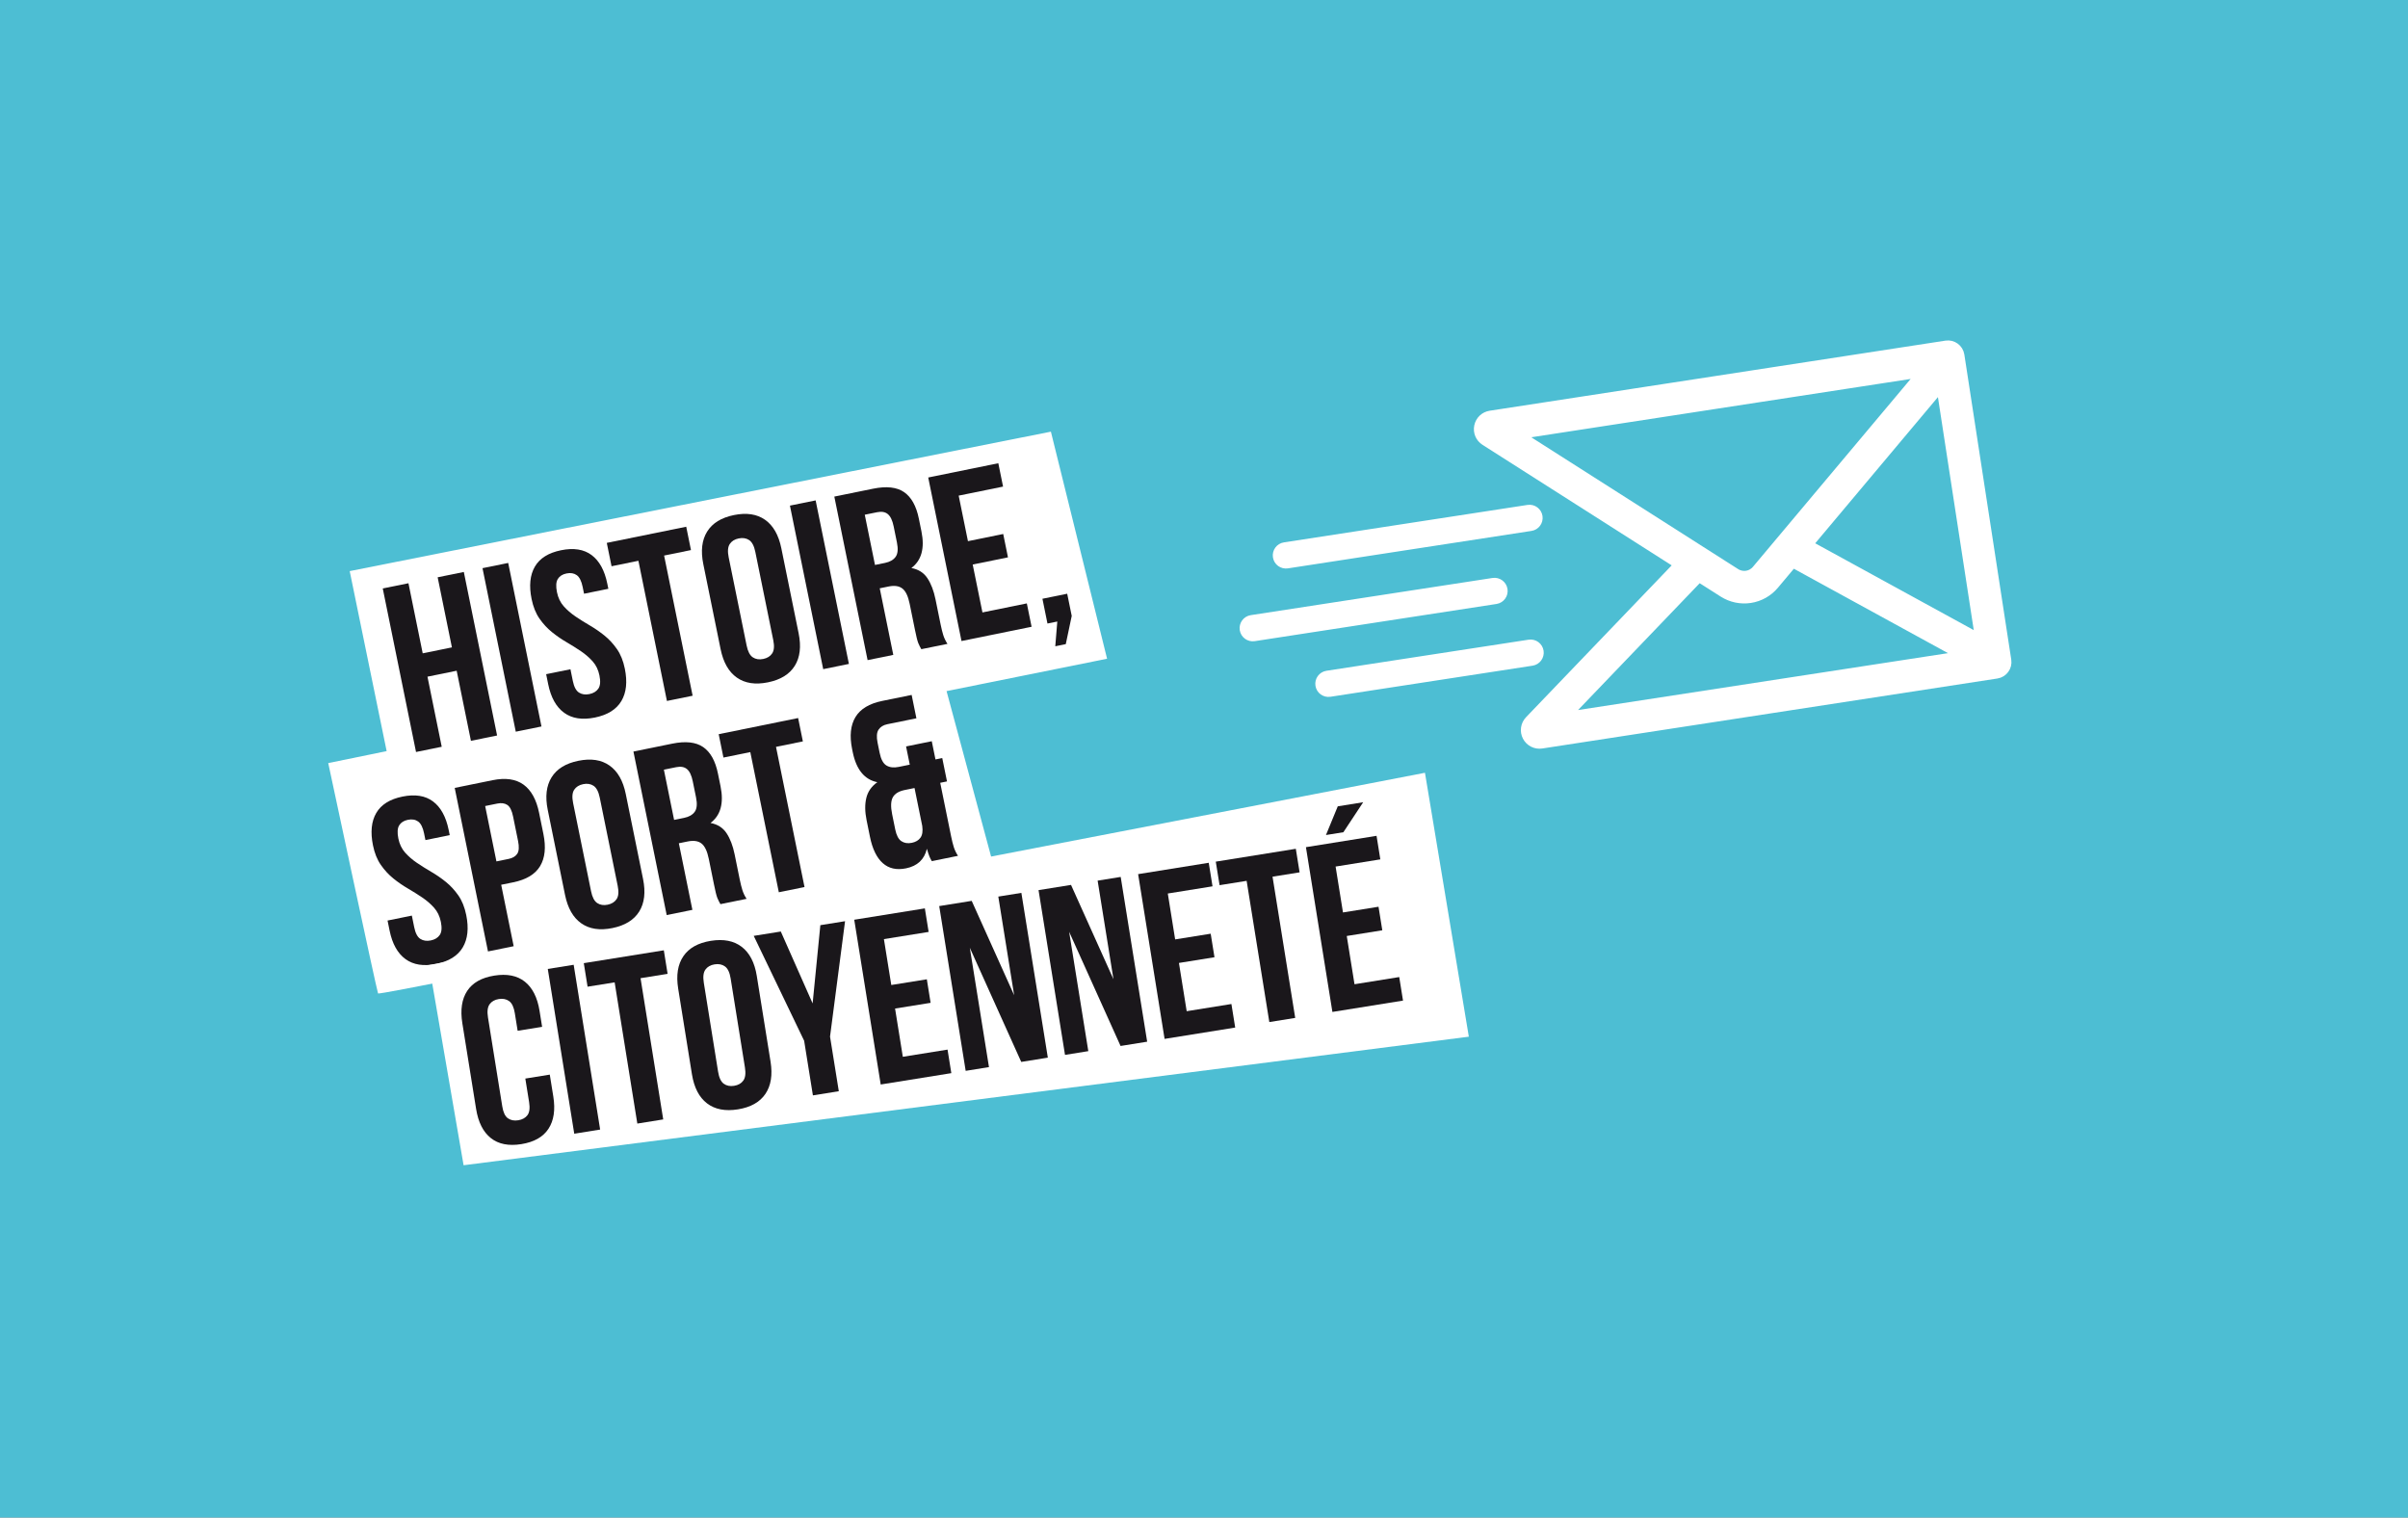 <?xml version="1.0" encoding="utf-8"?>
<!DOCTYPE svg PUBLIC "-//W3C//DTD SVG 1.1//EN" "http://www.w3.org/Graphics/SVG/1.1/DTD/svg11.dtd">
<svg version="1.1" id="Calque_1" xmlns="http://www.w3.org/2000/svg" xmlns:xlink="http://www.w3.org/1999/xlink" x="0px" y="0px"
	 width="384px" height="242px" viewBox="0 0 384 242" preserveAspectRatio="xMaxYMax slice" xml:space="preserve">
<rect x="0" y="0" width="384" height="242" fill="#808080" stroke="none"/>
<g>
	<g>
		<defs>
			<rect id="SVGID_1_" width="384" height="242"/>
		</defs>
		<clipPath id="SVGID_2_">
			<use xlink:href="#SVGID_1_"  overflow="visible"/>
		</clipPath>
		<rect x="-15" y="-10" clip-path="url(#SVGID_2_)" fill="#4DBED3" width="409" height="255"/>
	</g>
</g>
<g>
	<g>
		<g>
			<path fill="#FFFFFF" stroke="#FFFFFF" stroke-miterlimit="10" d="M238.569,95.82l-38.551,5.929
				c-0.873,0.134-1.688-0.464-1.822-1.336c-0.133-0.872,0.465-1.687,1.336-1.821l38.552-5.929c0.872-0.134,1.688,0.464,1.821,1.336
				C240.04,94.871,239.441,95.687,238.569,95.82z"/>
		</g>
		<g>
			<path fill="#FFFFFF" stroke="#FFFFFF" stroke-miterlimit="10" d="M244.149,84.17l-38.842,5.973
				c-0.871,0.134-1.688-0.464-1.82-1.335c-0.135-0.872,0.463-1.687,1.335-1.821l38.842-5.973c0.872-0.134,1.687,0.464,1.821,1.336
				C245.619,83.221,245.021,84.036,244.149,84.17z"/>
		</g>
		<g>
			<path fill="#FFFFFF" stroke="#FFFFFF" stroke-miterlimit="10" d="M244.323,105.661l-32.236,4.957
				c-0.871,0.134-1.688-0.464-1.82-1.335c-0.135-0.872,0.463-1.687,1.335-1.821l32.236-4.957c0.872-0.134,1.687,0.464,1.821,1.336
				C245.793,104.711,245.194,105.526,244.323,105.661z"/>
		</g>
		<path fill="#FFFFFF" stroke="#FFFFFF" stroke-width="2" stroke-miterlimit="10" d="M310.39,55.309l-0.23,0.036l-36.701,5.644
			l-35.752,5.498c-0.817,0.125-1.455,0.73-1.626,1.54s0.171,1.62,0.868,2.064l31.198,19.879l-24.07,25.095
			c-0.584,0.609-0.716,1.521-0.326,2.27s1.211,1.166,2.045,1.037l72.267-11.112l0.309-0.048c0.894-0.137,1.509-0.976,1.371-1.869
			l-7.482-48.663C312.121,55.787,311.282,55.172,310.39,55.309z M316.048,102.335l-28.129-15.406l21.771-25.936L316.048,102.335z
			 M273.942,64.146l33.221-5.108l-26.862,32c-0.438,0.521-1.049,0.865-1.721,0.968c-0.673,0.104-1.358-0.041-1.933-0.406
			l-35.235-22.452L273.942,64.146z M248.885,114.666l22.009-22.946l4.038,2.573c1.228,0.782,2.695,1.091,4.134,0.87
			c1.438-0.221,2.746-0.957,3.682-2.071l3.078-3.667l27.886,15.273L248.885,114.666z"/>
	</g>
</g>
<g>
	<g>
		<path fill="#FFFFFF" d="M176.544,105.047l-8.959-36.21L55.767,91.074l5.891,28.705l-9.315,1.91c0,0,7.724,36.215,7.944,36.728
			s98.227-20.093,98.227-20.093l-7.567-28.115L176.544,105.047z"/>
	</g>
	<g>
		<path fill="#1A171B" d="M70.441,119.086l-4.098,0.833l-5.306-26.078l4.098-0.833l2.273,11.176l4.657-0.948L69.792,92.06
			l4.173-0.849l5.306,26.078l-4.173,0.849l-2.273-11.177l-4.657,0.948L70.441,119.086z"/>
		<path fill="#1A171B" d="M76.944,90.604l4.098-0.833l5.306,26.078l-4.098,0.833L76.944,90.604z"/>
		<path fill="#1A171B" d="M84.774,95.529c-0.43-2.11-0.257-3.833,0.52-5.168c0.776-1.335,2.17-2.207,4.182-2.616
			s3.635-0.151,4.871,0.774s2.068,2.444,2.498,4.555l0.167,0.819l-3.875,0.788l-0.22-1.08c-0.192-0.943-0.507-1.57-0.946-1.884
			c-0.438-0.311-0.98-0.401-1.626-0.27c-0.646,0.131-1.11,0.426-1.392,0.884c-0.282,0.459-0.327,1.16-0.134,2.104
			c0.182,0.894,0.541,1.642,1.077,2.244c0.536,0.603,1.165,1.146,1.884,1.634c0.72,0.487,1.483,0.966,2.291,1.435
			c0.806,0.471,1.581,1.005,2.323,1.604c0.743,0.599,1.406,1.317,1.99,2.155c0.584,0.838,1.003,1.878,1.256,3.12
			c0.43,2.111,0.244,3.836-0.557,5.176c-0.801,1.34-2.207,2.214-4.219,2.623s-3.648,0.154-4.909-0.766
			c-1.261-0.921-2.105-2.436-2.535-4.547l-0.326-1.602l3.874-0.788l0.379,1.862c0.192,0.944,0.518,1.562,0.979,1.856
			c0.46,0.294,1.014,0.376,1.66,0.244c0.646-0.131,1.123-0.423,1.432-0.873c0.309-0.451,0.368-1.147,0.176-2.092
			c-0.182-0.895-0.542-1.643-1.077-2.245c-0.537-0.602-1.165-1.146-1.884-1.634c-0.72-0.486-1.483-0.965-2.29-1.436
			c-0.807-0.469-1.581-1.002-2.324-1.602s-1.407-1.317-1.991-2.156C85.445,97.812,85.027,96.771,84.774,95.529z"/>
		<path fill="#1A171B" d="M96.763,86.572l12.667-2.576l0.758,3.725l-4.284,0.872l4.548,22.353l-4.098,0.834l-4.548-22.353
			l-4.284,0.871L96.763,86.572z"/>
		<path fill="#1A171B" d="M112.155,89.959c-0.43-2.11-0.226-3.84,0.612-5.188s2.264-2.226,4.275-2.635
			c2.011-0.409,3.666-0.158,4.964,0.755s2.162,2.426,2.591,4.536l2.76,13.561c0.429,2.111,0.225,3.84-0.613,5.187
			c-0.838,1.348-2.263,2.226-4.274,2.635c-2.012,0.409-3.667,0.158-4.965-0.755c-1.298-0.912-2.161-2.424-2.591-4.535
			L112.155,89.959z M119.065,102.946c0.192,0.944,0.519,1.569,0.982,1.876c0.463,0.308,1.018,0.394,1.664,0.263
			c0.646-0.132,1.122-0.428,1.429-0.892c0.306-0.463,0.364-1.167,0.171-2.111L120.447,88c-0.192-0.943-0.52-1.567-0.983-1.875
			c-0.463-0.307-1.018-0.395-1.663-0.263c-0.646,0.131-1.122,0.429-1.429,0.892c-0.307,0.464-0.364,1.167-0.172,2.11
			L119.065,102.946z"/>
		<path fill="#1A171B" d="M125.97,80.631l4.098-0.834l5.306,26.078l-4.098,0.834L125.97,80.631z"/>
		<path fill="#1A171B" d="M146.922,103.525c-0.085-0.164-0.168-0.314-0.248-0.454s-0.161-0.316-0.244-0.532
			c-0.083-0.217-0.165-0.497-0.248-0.841c-0.084-0.347-0.178-0.78-0.284-1.302l-0.834-4.098c-0.248-1.218-0.633-2.031-1.156-2.441
			c-0.523-0.411-1.257-0.521-2.201-0.329l-1.416,0.288l2.16,10.618l-4.098,0.834l-5.306-26.078l6.184-1.258
			c2.136-0.435,3.783-0.253,4.941,0.546c1.158,0.8,1.942,2.204,2.352,4.216l0.417,2.049c0.546,2.683,0.01,4.629-1.606,5.836
			c1.13,0.211,1.983,0.755,2.563,1.633c0.579,0.878,1.008,1.999,1.286,3.366l0.818,4.022c0.131,0.646,0.271,1.206,0.419,1.68
			s0.372,0.939,0.672,1.396L146.922,103.525z M137.903,82.082l1.63,8.01l1.602-0.326c0.77-0.156,1.332-0.477,1.686-0.964
			c0.354-0.485,0.425-1.25,0.212-2.294l-0.523-2.57c-0.192-0.943-0.499-1.592-0.92-1.946c-0.421-0.354-0.992-0.457-1.712-0.311
			L137.903,82.082z"/>
		<path fill="#1A171B" d="M154.357,86.299l5.625-1.145l0.758,3.726l-5.625,1.145l1.554,7.638l7.078-1.44l0.758,3.726l-11.176,2.274
			l-5.306-26.078l11.176-2.274l0.758,3.726l-7.079,1.44L154.357,86.299z"/>
		<path fill="#1A171B" d="M167.038,99.433l-0.803-3.949l3.949-0.804l0.721,3.539l-0.947,4.5l-1.676,0.341l0.322-3.945
			L167.038,99.433z"/>
	</g>
	<g>
		<path fill="#1A171B" d="M59.48,134.815c-0.429-2.11-0.256-3.834,0.52-5.169c0.776-1.335,2.17-2.207,4.182-2.616
			s3.636-0.151,4.871,0.774c1.236,0.926,2.069,2.444,2.498,4.555l0.167,0.819l-3.874,0.788l-0.22-1.08
			c-0.192-0.943-0.508-1.57-0.946-1.883c-0.438-0.312-0.98-0.402-1.626-0.271c-0.646,0.132-1.11,0.426-1.392,0.884
			c-0.282,0.459-0.326,1.16-0.134,2.104c0.182,0.894,0.541,1.642,1.077,2.244c0.537,0.603,1.165,1.146,1.885,1.634
			s1.483,0.966,2.29,1.436c0.807,0.47,1.581,1.004,2.324,1.603c0.743,0.601,1.406,1.317,1.991,2.155
			c0.584,0.839,1.003,1.878,1.256,3.12c0.429,2.111,0.243,3.837-0.558,5.176c-0.801,1.34-2.207,2.215-4.219,2.624
			s-3.647,0.153-4.908-0.767s-2.105-2.436-2.535-4.547l-0.326-1.602l3.875-0.788l0.379,1.862c0.192,0.944,0.518,1.562,0.979,1.856
			c0.46,0.294,1.014,0.376,1.66,0.244c0.646-0.131,1.123-0.423,1.433-0.873c0.309-0.451,0.368-1.147,0.176-2.092
			c-0.182-0.895-0.542-1.643-1.078-2.245c-0.536-0.601-1.164-1.146-1.884-1.633c-0.72-0.487-1.483-0.966-2.29-1.437
			c-0.807-0.468-1.581-1.002-2.324-1.602c-0.742-0.6-1.406-1.317-1.99-2.156C60.151,137.097,59.733,136.058,59.48,134.815z"/>
		<path fill="#1A171B" d="M78.548,124.418c2.061-0.42,3.706-0.185,4.935,0.703c1.228,0.889,2.057,2.388,2.486,4.499l0.69,3.391
			c0.429,2.11,0.252,3.815-0.531,5.111c-0.784,1.299-2.207,2.155-4.268,2.575l-1.937,0.395l1.993,9.799l-4.098,0.833l-5.306-26.078
			L78.548,124.418z M77.369,128.537l1.796,8.83l1.937-0.395c0.646-0.132,1.107-0.406,1.385-0.825
			c0.276-0.418,0.319-1.099,0.127-2.043l-0.796-3.912c-0.192-0.943-0.497-1.553-0.916-1.831c-0.418-0.276-0.951-0.35-1.596-0.218
			L77.369,128.537z"/>
		<path fill="#1A171B" d="M87.347,129.146c-0.43-2.11-0.226-3.84,0.612-5.188s2.263-2.226,4.275-2.635s3.667-0.158,4.964,0.756
			c1.297,0.912,2.162,2.425,2.591,4.535l2.759,13.561c0.429,2.111,0.225,3.84-0.613,5.188c-0.838,1.347-2.263,2.226-4.275,2.635
			s-3.667,0.157-4.964-0.756c-1.298-0.912-2.161-2.424-2.591-4.535L87.347,129.146z M94.257,142.133
			c0.192,0.944,0.519,1.569,0.982,1.876c0.463,0.308,1.018,0.395,1.664,0.263c0.646-0.132,1.122-0.428,1.429-0.892
			c0.306-0.463,0.364-1.166,0.172-2.11l-2.865-14.082c-0.192-0.943-0.521-1.568-0.983-1.876c-0.464-0.307-1.018-0.395-1.663-0.263
			c-0.646,0.132-1.123,0.429-1.429,0.892c-0.307,0.464-0.364,1.167-0.172,2.11L94.257,142.133z"/>
		<path fill="#1A171B" d="M114.886,144.183c-0.085-0.164-0.168-0.315-0.247-0.454c-0.081-0.14-0.162-0.316-0.245-0.532
			c-0.083-0.217-0.166-0.497-0.249-0.842c-0.084-0.346-0.178-0.779-0.284-1.301l-0.833-4.098c-0.248-1.217-0.633-2.03-1.157-2.441
			s-1.257-0.52-2.2-0.328l-1.416,0.288l2.16,10.617l-4.098,0.834l-5.306-26.078l6.184-1.259c2.135-0.435,3.783-0.252,4.941,0.547
			c1.158,0.8,1.942,2.204,2.352,4.216l0.417,2.049c0.546,2.683,0.011,4.629-1.605,5.836c1.129,0.211,1.982,0.755,2.562,1.633
			c0.579,0.878,1.008,1.999,1.286,3.366l0.818,4.022c0.132,0.646,0.271,1.205,0.42,1.68c0.147,0.475,0.371,0.939,0.671,1.396
			L114.886,144.183z M105.868,122.739l1.629,8.01l1.602-0.326c0.77-0.156,1.332-0.478,1.686-0.964
			c0.353-0.485,0.424-1.25,0.212-2.293l-0.523-2.57c-0.191-0.944-0.498-1.593-0.919-1.946c-0.421-0.354-0.992-0.458-1.712-0.312
			L105.868,122.739z"/>
		<path fill="#1A171B" d="M114.609,117.081l12.666-2.577l0.758,3.726l-4.284,0.872l4.547,22.353l-4.098,0.833l-4.548-22.353
			l-4.284,0.872L114.609,117.081z"/>
		<path fill="#1A171B" d="M138.192,130.789c-0.273-1.342-0.287-2.521-0.042-3.541c0.245-1.021,0.831-1.857,1.758-2.512
			c-2.049-0.41-3.356-2.007-3.922-4.788l-0.099-0.484c-0.429-2.111-0.252-3.815,0.531-5.112c0.784-1.298,2.206-2.156,4.268-2.576
			l4.694-0.955l0.758,3.726l-4.62,0.94c-0.646,0.131-1.117,0.421-1.413,0.869c-0.297,0.447-0.35,1.144-0.157,2.088l0.326,1.602
			c0.212,1.043,0.575,1.72,1.091,2.028c0.516,0.31,1.158,0.385,1.928,0.229l1.789-0.364l-0.591-2.905l4.098-0.833l0.591,2.905
			l1.08-0.22l0.758,3.726l-1.081,0.22l1.743,8.568c0.132,0.646,0.271,1.206,0.42,1.68c0.147,0.475,0.372,0.939,0.672,1.396
			l-4.173,0.85c-0.155-0.253-0.284-0.505-0.386-0.756c-0.104-0.251-0.237-0.656-0.403-1.218c-0.402,1.711-1.51,2.751-3.323,3.12
			c-1.515,0.309-2.754,0.03-3.719-0.834s-1.644-2.265-2.038-4.201L138.192,130.789z M142.76,132.265
			c0.192,0.944,0.519,1.569,0.983,1.876c0.463,0.308,1.018,0.394,1.663,0.263c0.621-0.126,1.083-0.401,1.384-0.825
			c0.302-0.423,0.394-1.05,0.277-1.88l-1.228-6.035l-1.564,0.318c-0.944,0.192-1.577,0.58-1.897,1.162
			c-0.321,0.583-0.358,1.483-0.11,2.699L142.76,132.265z"/>
	</g>
	<polygon fill="#FFFFFF" points="227.237,123.234 68.422,153.896 73.928,185.82 234.232,165.32 	"/>
	<g>
		<path fill="#1A171B" d="M87.674,171.369l0.561,3.491c0.342,2.127,0.084,3.842-0.771,5.147c-0.856,1.306-2.297,2.121-4.324,2.446
			c-2.026,0.325-3.651,0.003-4.872-0.97c-1.222-0.972-2.003-2.52-2.345-4.646l-2.195-13.664c-0.341-2.126-0.084-3.843,0.771-5.149
			c0.855-1.305,2.297-2.12,4.324-2.445c2.027-0.325,3.651-0.003,4.873,0.969c1.221,0.973,2.003,2.522,2.345,4.648l0.41,2.553
			l-3.903,0.627l-0.452-2.814c-0.153-0.951-0.455-1.589-0.904-1.916c-0.451-0.325-1.001-0.435-1.651-0.33
			c-0.651,0.104-1.139,0.381-1.464,0.831c-0.326,0.451-0.412,1.15-0.259,2.102l2.279,14.188c0.153,0.952,0.453,1.584,0.901,1.897
			c0.448,0.312,0.998,0.418,1.648,0.313c0.65-0.104,1.139-0.377,1.467-0.814c0.327-0.438,0.415-1.131,0.262-2.083l-0.603-3.753
			L87.674,171.369z"/>
		<path fill="#1A171B" d="M87.354,154.517l4.129-0.663l4.221,26.275l-4.129,0.663L87.354,154.517z"/>
		<path fill="#1A171B" d="M93.097,153.594l12.762-2.05l0.603,3.754l-4.316,0.693l3.617,22.521l-4.129,0.663l-3.617-22.521
			l-4.317,0.693L93.097,153.594z"/>
		<path fill="#1A171B" d="M108.147,157.645c-0.341-2.126-0.066-3.845,0.827-5.157c0.893-1.312,2.354-2.129,4.381-2.455
			c2.026-0.325,3.669-0.006,4.929,0.96c1.258,0.967,2.059,2.513,2.4,4.639l2.195,13.664c0.342,2.127,0.065,3.846-0.827,5.157
			c-0.894,1.312-2.354,2.13-4.38,2.455c-2.027,0.326-3.67,0.006-4.929-0.96c-1.259-0.966-2.059-2.512-2.401-4.639L108.147,157.645z
			 M114.514,170.907c0.153,0.952,0.454,1.59,0.904,1.916c0.45,0.326,1,0.435,1.651,0.33c0.65-0.104,1.138-0.38,1.464-0.831
			c0.326-0.45,0.412-1.15,0.259-2.103l-2.279-14.188c-0.153-0.951-0.454-1.589-0.904-1.915c-0.451-0.325-1.001-0.436-1.651-0.331
			c-0.651,0.104-1.139,0.382-1.464,0.832c-0.326,0.45-0.412,1.15-0.259,2.102L114.514,170.907z"/>
		<path fill="#1A171B" d="M128.236,165.97l-8.04-16.729l4.317-0.693l5.076,11.468l1.23-12.48l3.941-0.634l-2.396,18.405l1.398,8.709
			l-4.129,0.663L128.236,165.97z"/>
		<path fill="#1A171B" d="M142.132,157.077l5.668-0.911l0.603,3.753l-5.668,0.911l1.236,7.695l7.132-1.146l0.603,3.754l-11.261,1.81
			l-4.221-26.275l11.261-1.81l0.603,3.754l-7.132,1.146L142.132,157.077z"/>
		<path fill="#1A171B" d="M154.654,151.138l3.057,19.031l-3.716,0.597l-4.22-26.275l5.18-0.832l6.769,15.046l-2.526-15.728
			l3.678-0.591l4.22,26.275l-4.241,0.682L154.654,151.138z"/>
		<path fill="#1A171B" d="M170.494,148.593l3.057,19.031l-3.716,0.598l-4.221-26.275l5.18-0.832l6.769,15.046l-2.526-15.728
			l3.678-0.591l4.221,26.275l-4.242,0.682L170.494,148.593z"/>
		<path fill="#1A171B" d="M187.399,149.806l5.668-0.91l0.604,3.753l-5.668,0.91l1.236,7.695l7.132-1.146l0.604,3.754l-11.261,1.809
			l-4.22-26.275l11.261-1.809l0.603,3.754l-7.132,1.146L187.399,149.806z"/>
		<path fill="#1A171B" d="M193.879,137.406l12.763-2.05l0.603,3.754l-4.316,0.693l3.617,22.521l-4.129,0.663l-3.618-22.521
			l-4.316,0.693L193.879,137.406z"/>
		<path fill="#1A171B" d="M214.162,145.507l5.668-0.91l0.603,3.753l-5.668,0.91l1.236,7.695l7.132-1.146l0.603,3.754l-11.26,1.809
			l-4.221-26.275l11.261-1.809l0.603,3.754l-7.132,1.146L214.162,145.507z M217.384,127.932l-3.158,4.782l-2.778,0.446l1.884-4.577
			L217.384,127.932z"/>
	</g>
</g>
</svg>
